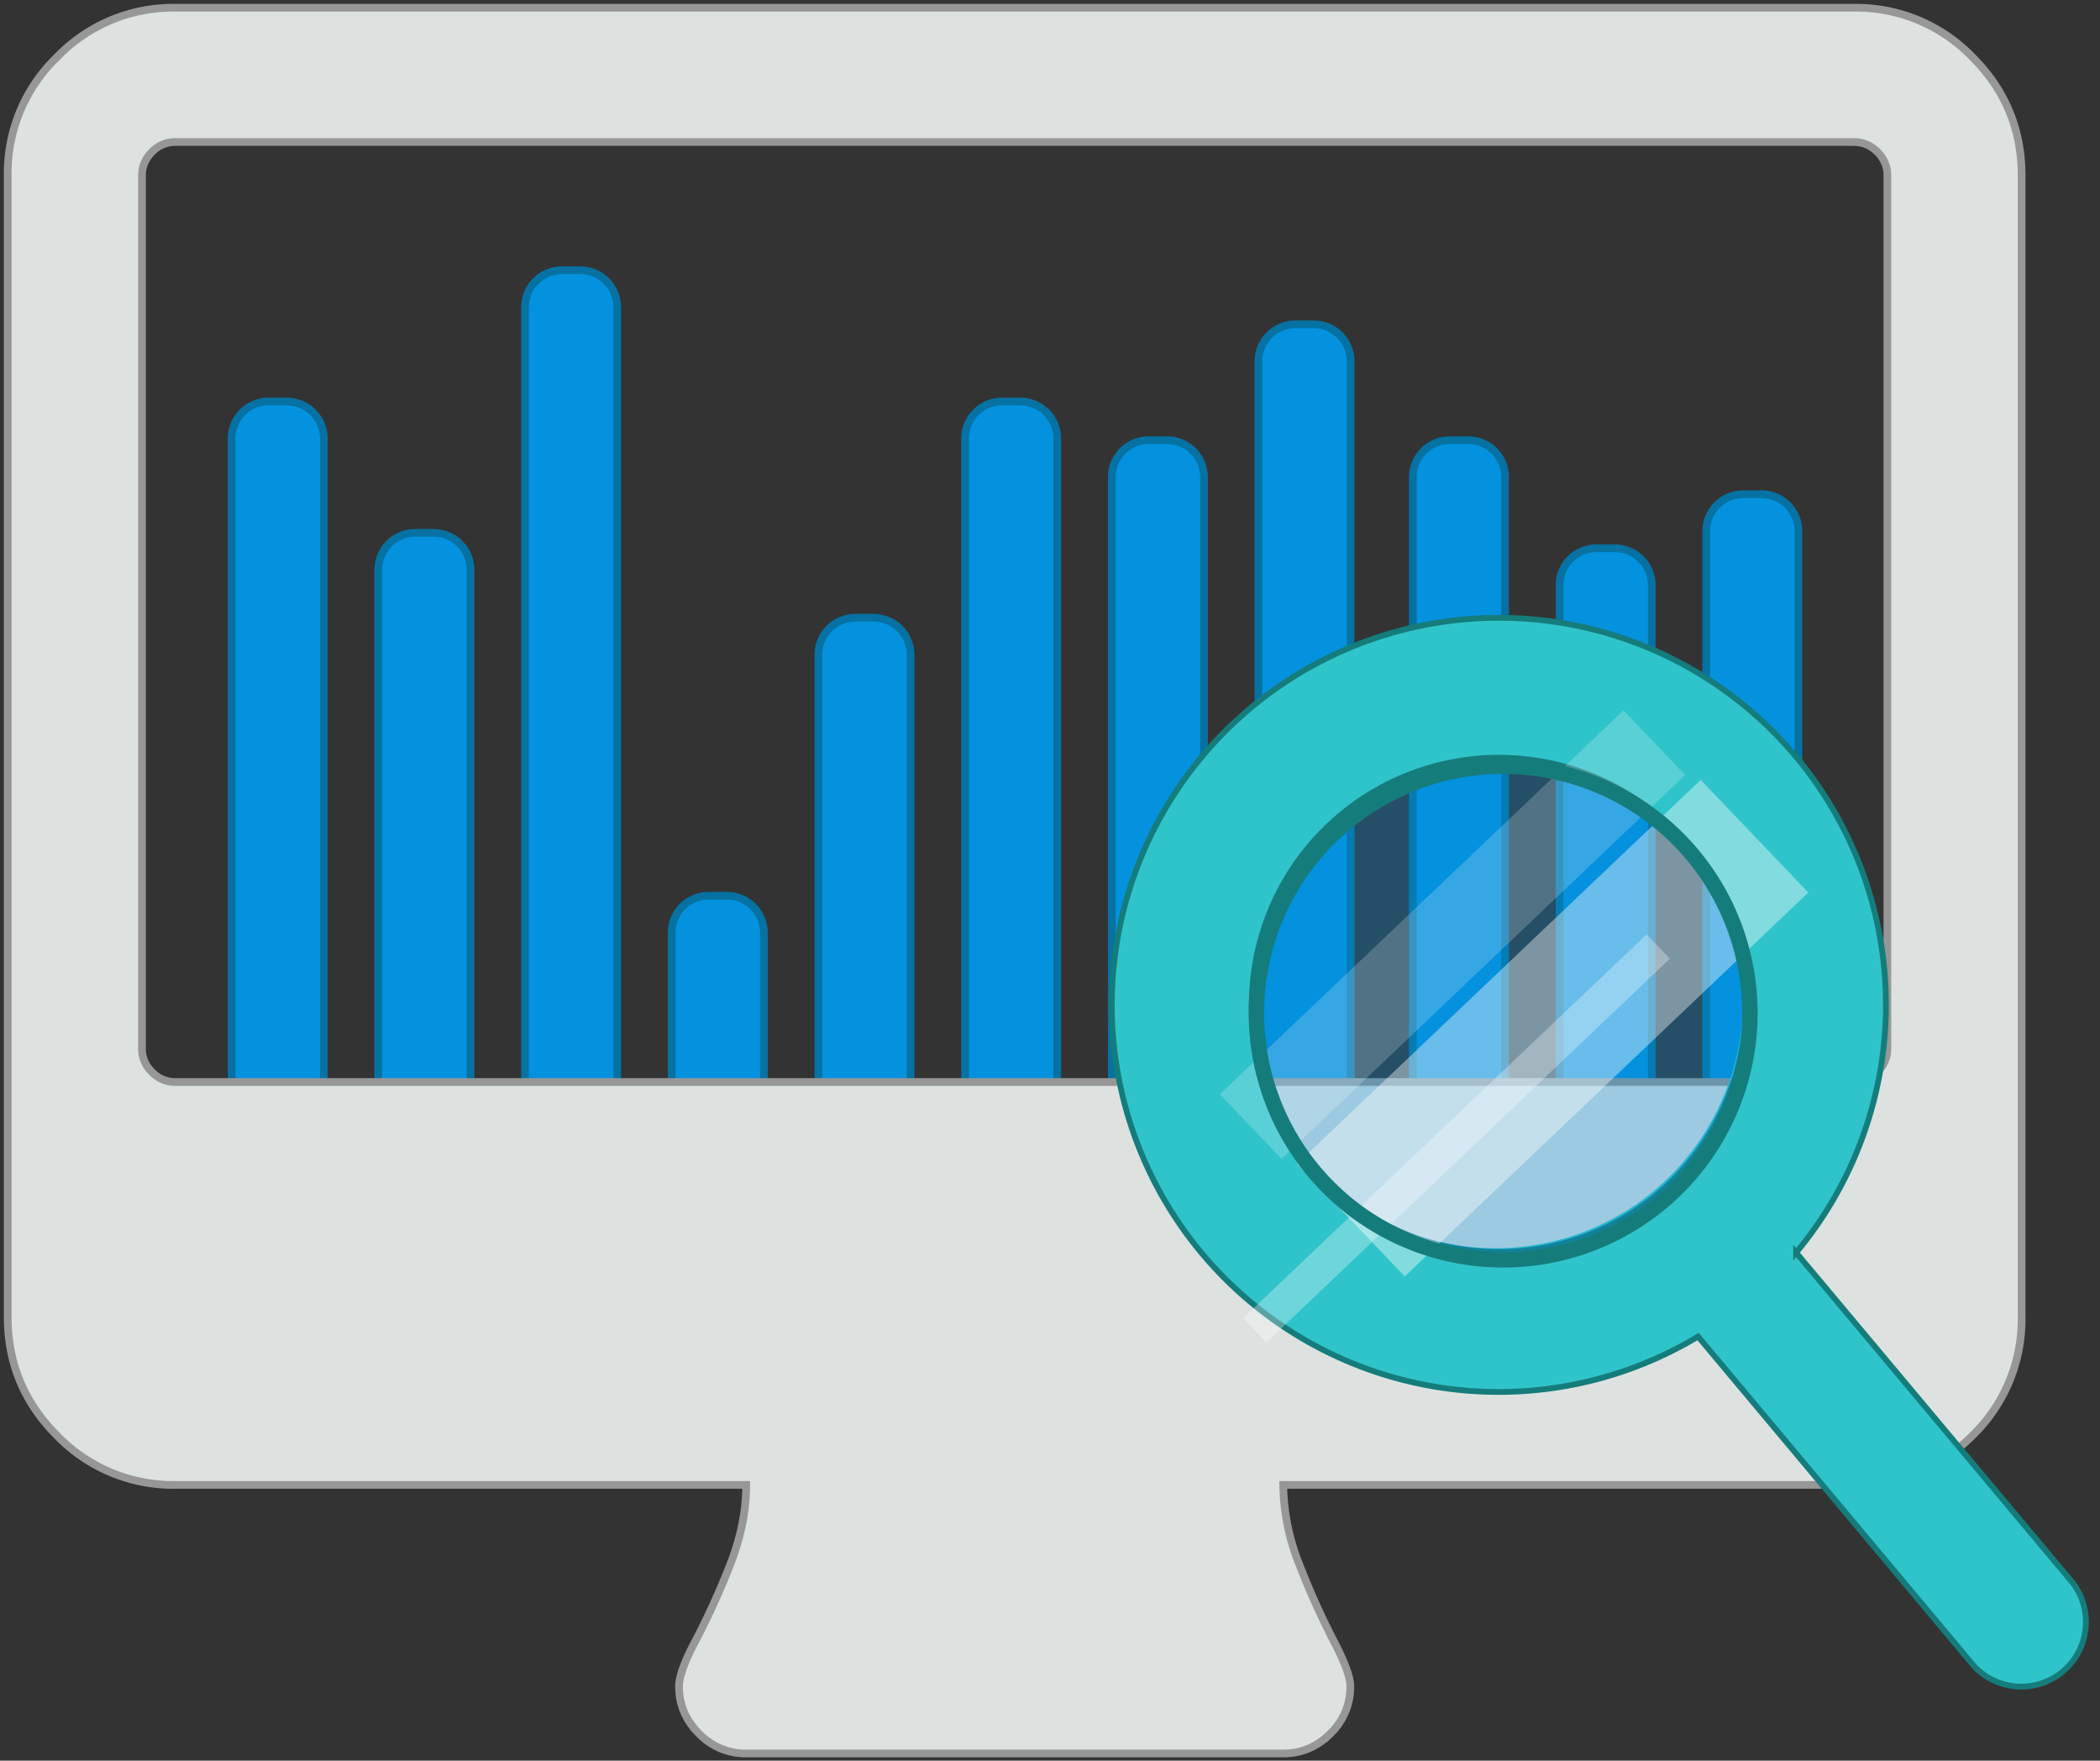 <svg xmlns="http://www.w3.org/2000/svg" xmlns:xlink="http://www.w3.org/1999/xlink" width="272" height="228" viewBox="0 0 272 228"><rect x="0" y="0" width="272" height="228" fill="#333333" stroke="none"/><defs><path id="a" d="M1305.94 1871.78a4.78 4.78 0 0 0-4.78-4.78h-2.38a4.78 4.78 0 0 0-4.78 4.78v90.73a4.78 4.78 0 0 0 4.78 4.78h2.38a4.78 4.78 0 0 0 4.78-4.78z"/><path id="b" d="M1324.94 1888.78a4.78 4.78 0 0 0-4.78-4.78h-2.38a4.78 4.78 0 0 0-4.78 4.78v76.4a4.78 4.78 0 0 0 4.78 4.78h2.38a4.78 4.78 0 0 0 4.78-4.78z"/><path id="c" d="M1343.94 1854.78a4.78 4.78 0 0 0-4.78-4.78h-2.38a4.78 4.78 0 0 0-4.78 4.78v117a4.78 4.78 0 0 0 4.78 4.77h2.38a4.78 4.78 0 0 0 4.78-4.77z"/><path id="d" d="M1362.94 1935.78a4.78 4.78 0 0 0-4.78-4.78h-2.38a4.78 4.78 0 0 0-4.78 4.78v23.87a4.78 4.78 0 0 0 4.78 4.78h2.38a4.78 4.78 0 0 0 4.78-4.78z"/><path id="e" d="M1381.94 1899.78a4.78 4.78 0 0 0-4.78-4.78h-2.38a4.78 4.78 0 0 0-4.78 4.78v62.08a4.77 4.77 0 0 0 4.78 4.77h2.38a4.77 4.77 0 0 0 4.78-4.77z"/><path id="f" d="M1400.94 1871.78a4.78 4.78 0 0 0-4.78-4.78h-2.38a4.78 4.78 0 0 0-4.78 4.78v90.73a4.78 4.78 0 0 0 4.78 4.78h2.38a4.78 4.78 0 0 0 4.78-4.78z"/><path id="g" d="M1419.94 1876.78a4.78 4.78 0 0 0-4.78-4.78h-2.38a4.78 4.78 0 0 0-4.78 4.78v90.73a4.78 4.78 0 0 0 4.78 4.78h2.38a4.78 4.78 0 0 0 4.78-4.78z"/><path id="h" d="M1438.94 1861.78a4.78 4.78 0 0 0-4.78-4.78h-2.38a4.78 4.78 0 0 0-4.78 4.78v117a4.78 4.78 0 0 0 4.78 4.77h2.38a4.78 4.78 0 0 0 4.78-4.77z"/><path id="i" d="M1458.94 1876.78a4.78 4.78 0 0 0-4.78-4.78h-2.38a4.78 4.78 0 0 0-4.78 4.78v90.73a4.78 4.78 0 0 0 4.78 4.78h2.38a4.78 4.78 0 0 0 4.78-4.78z"/><path id="j" d="M1477.94 1890.78a4.78 4.78 0 0 0-4.78-4.78h-2.38a4.78 4.78 0 0 0-4.78 4.78v76.4a4.78 4.78 0 0 0 4.78 4.78h2.38a4.78 4.78 0 0 0 4.78-4.78z"/><path id="k" d="M1496.94 1883.78a4.78 4.78 0 0 0-4.78-4.78h-2.38a4.78 4.78 0 0 0-4.78 4.78v76.4a4.78 4.78 0 0 0 4.78 4.78h2.38a4.78 4.78 0 0 0 4.78-4.78z"/><path id="l" d="M1508.46 1950.77c0 1.18-.43 2.2-1.29 3.06a4.18 4.18 0 0 1-3.06 1.29h-217.37c-1.18 0-2.2-.43-3.06-1.29a4.18 4.18 0 0 1-1.29-3.06v-113.03c0-1.18.43-2.2 1.29-3.06a4.18 4.18 0 0 1 3.06-1.29h217.37c1.18 0 2.2.43 3.06 1.29a4.18 4.18 0 0 1 1.29 3.06zm17.39-113.03c0-5.98-2.13-11.1-6.38-15.35a20.94 20.94 0 0 0-15.36-6.39h-217.37a20.9 20.9 0 0 0-15.35 6.39 20.9 20.9 0 0 0-6.39 15.35v147.81c0 5.98 2.13 11.1 6.39 15.36a20.9 20.9 0 0 0 15.35 6.38h73.91c0 3.45-.73 6.98-2.18 10.6a99.64 99.64 0 0 1-4.34 9.51c-1.45 2.72-2.18 4.71-2.18 5.98 0 2.35.86 4.39 2.58 6.11a8.36 8.36 0 0 0 6.12 2.58h69.56c2.35 0 4.39-.86 6.11-2.58a8.36 8.36 0 0 0 2.58-6.11c0-1.18-.72-3.15-2.17-5.91a100.7 100.7 0 0 1-4.35-9.65 28.55 28.55 0 0 1-2.17-10.53h73.9c5.98 0 11.1-2.12 15.36-6.38a20.97 20.97 0 0 0 6.38-15.36z"/><path id="m" d="M1507.17 1953.83a4.18 4.18 0 0 1-3.06 1.29h-217.37c-1.18 0-2.2-.43-3.06-1.29a4.18 4.18 0 0 1-1.29-3.06v-113.03c0-1.18.43-2.2 1.29-3.06a4.18 4.18 0 0 1 3.06-1.29h217.37c1.18 0 2.2.43 3.06 1.29a4.18 4.18 0 0 1 1.29 3.06v113.03c0 1.18-.43 2.2-1.29 3.06zm12.3-131.44a20.94 20.94 0 0 0-15.36-6.39h-217.37a20.9 20.9 0 0 0-15.35 6.39 20.9 20.9 0 0 0-6.39 15.35v147.81c0 5.98 2.13 11.1 6.39 15.36a20.9 20.9 0 0 0 15.35 6.38h73.91c0 3.45-.73 6.98-2.18 10.6a99.64 99.64 0 0 1-4.34 9.51c-1.45 2.72-2.18 4.71-2.18 5.98 0 2.35.86 4.39 2.58 6.11a8.36 8.36 0 0 0 6.12 2.58h69.56c2.35 0 4.39-.86 6.11-2.58a8.36 8.36 0 0 0 2.58-6.11c0-1.18-.72-3.15-2.17-5.91a100.7 100.7 0 0 1-4.35-9.65 28.55 28.55 0 0 1-2.17-10.53h73.9c5.98 0 11.1-2.12 15.36-6.38a20.97 20.97 0 0 0 6.38-15.36v-147.81c0-5.98-2.13-11.1-6.38-15.35z"/><path id="n" d="M1433.62 1965.69a32 32 0 0 1 49.05-41.09 32 32 0 0 1-49.05 41.09zm-7.67-58.98a50.14 50.14 0 0 0-6.25 70.63 50.12 50.12 0 0 0 64.24 10.74l35.69 42.61a8.37 8.37 0 0 0 12.82-10.74l-35.81-42.74a50.11 50.11 0 0 0-70.69-70.5z"/><path id="o" d="M1478.69 1969.67a32 32 0 1 1-41.09-49.08 32 32 0 0 1 41.09 49.08zm17.9-56.72a50.14 50.14 0 0 0-70.64-6.24 50.14 50.14 0 0 0-6.25 70.63 50.12 50.12 0 0 0 64.24 10.74l35.69 42.61a8.37 8.37 0 0 0 12.82-10.74l-35.81-42.74a50.11 50.11 0 0 0-.05-64.26z"/><path id="p" d="M1479.53 1970.52a31.98 31.98 0 1 1-41.07-49.04 31.98 31.98 0 0 1 41.07 49.04"/><path id="q" d="M1479.53 1970.52a31.98 31.98 0 1 1-41.07-49.04 31.98 31.98 0 0 1 41.07 49.04z"/><path id="r" d="M1430 1965.07l-8-8.36 52.28-49.71 8 8.36z"/><path id="s" d="M1428.02 1988.86l-3.02-3.15 52.28-49.71 3.01 3.15z"/><path id="t" d="M1445.95 1980.29l-13.95-14.58 52.28-49.71 13.94 14.58z"/><path id="u" d="M1479.48 1970.46a31.96 31.96 0 1 1-41.04-49 31.96 31.96 0 0 1 41.04 49z"/></defs><g transform="translate(-1264 -1815)"><use fill="#0492de" xlink:href="#a"/><use fill="#fff" fill-opacity="0" stroke="#0572a3" stroke-miterlimit="50" xlink:href="#a"/><use fill="#0492de" xlink:href="#b"/><use fill="#fff" fill-opacity="0" stroke="#0572a3" stroke-miterlimit="50" xlink:href="#b"/><use fill="#0492de" xlink:href="#c"/><use fill="#fff" fill-opacity="0" stroke="#0572a3" stroke-miterlimit="50" xlink:href="#c"/><use fill="#0492de" xlink:href="#d"/><use fill="#fff" fill-opacity="0" stroke="#0572a3" stroke-miterlimit="50" xlink:href="#d"/><use fill="#0492de" xlink:href="#e"/><use fill="#fff" fill-opacity="0" stroke="#0572a3" stroke-miterlimit="50" xlink:href="#e"/><use fill="#0492de" xlink:href="#f"/><use fill="#fff" fill-opacity="0" stroke="#0572a3" stroke-miterlimit="50" xlink:href="#f"/><use fill="#0492de" xlink:href="#g"/><use fill="#fff" fill-opacity="0" stroke="#0572a3" stroke-miterlimit="50" xlink:href="#g"/><g><use fill="#0492de" xlink:href="#h"/></g><g><use fill="#fff" fill-opacity="0" stroke="#0572a3" stroke-miterlimit="50" xlink:href="#h"/></g><g><use fill="#0492de" xlink:href="#i"/></g><g><use fill="#fff" fill-opacity="0" stroke="#0572a3" stroke-miterlimit="50" xlink:href="#i"/></g><g><use fill="#0492de" xlink:href="#j"/></g><g><use fill="#fff" fill-opacity="0" stroke="#0572a3" stroke-miterlimit="50" xlink:href="#j"/></g><g><use fill="#0492de" xlink:href="#k"/></g><g><use fill="#fff" fill-opacity="0" stroke="#0572a3" stroke-miterlimit="50" xlink:href="#k"/></g><g><use fill="#dde2e1" xlink:href="#l"/></g><g><use fill="#fff" fill-opacity="0" stroke="#969796" stroke-miterlimit="50" xlink:href="#m"/></g><g><use fill="#2fc4ca" xlink:href="#n"/></g><g><use fill="#fff" fill-opacity="0" stroke="#157c7c" stroke-miterlimit="50" stroke-width=".75" xlink:href="#o"/></g><g><use fill="#0492de" fill-opacity=".3" xlink:href="#p"/><g><use fill="#fff" fill-opacity="0" stroke="#0572a3" stroke-miterlimit="50" xlink:href="#q"/></g></g><g><use fill="#fff" fill-opacity=".2" xlink:href="#r"/><g><use fill="#fff" fill-opacity=".3" xlink:href="#s"/></g><g><use fill="#fff" fill-opacity=".4" xlink:href="#t"/></g></g><g><use fill="#fff" fill-opacity="0" stroke="#157c7c" stroke-miterlimit="50" stroke-width="2" xlink:href="#u"/></g></g></svg>